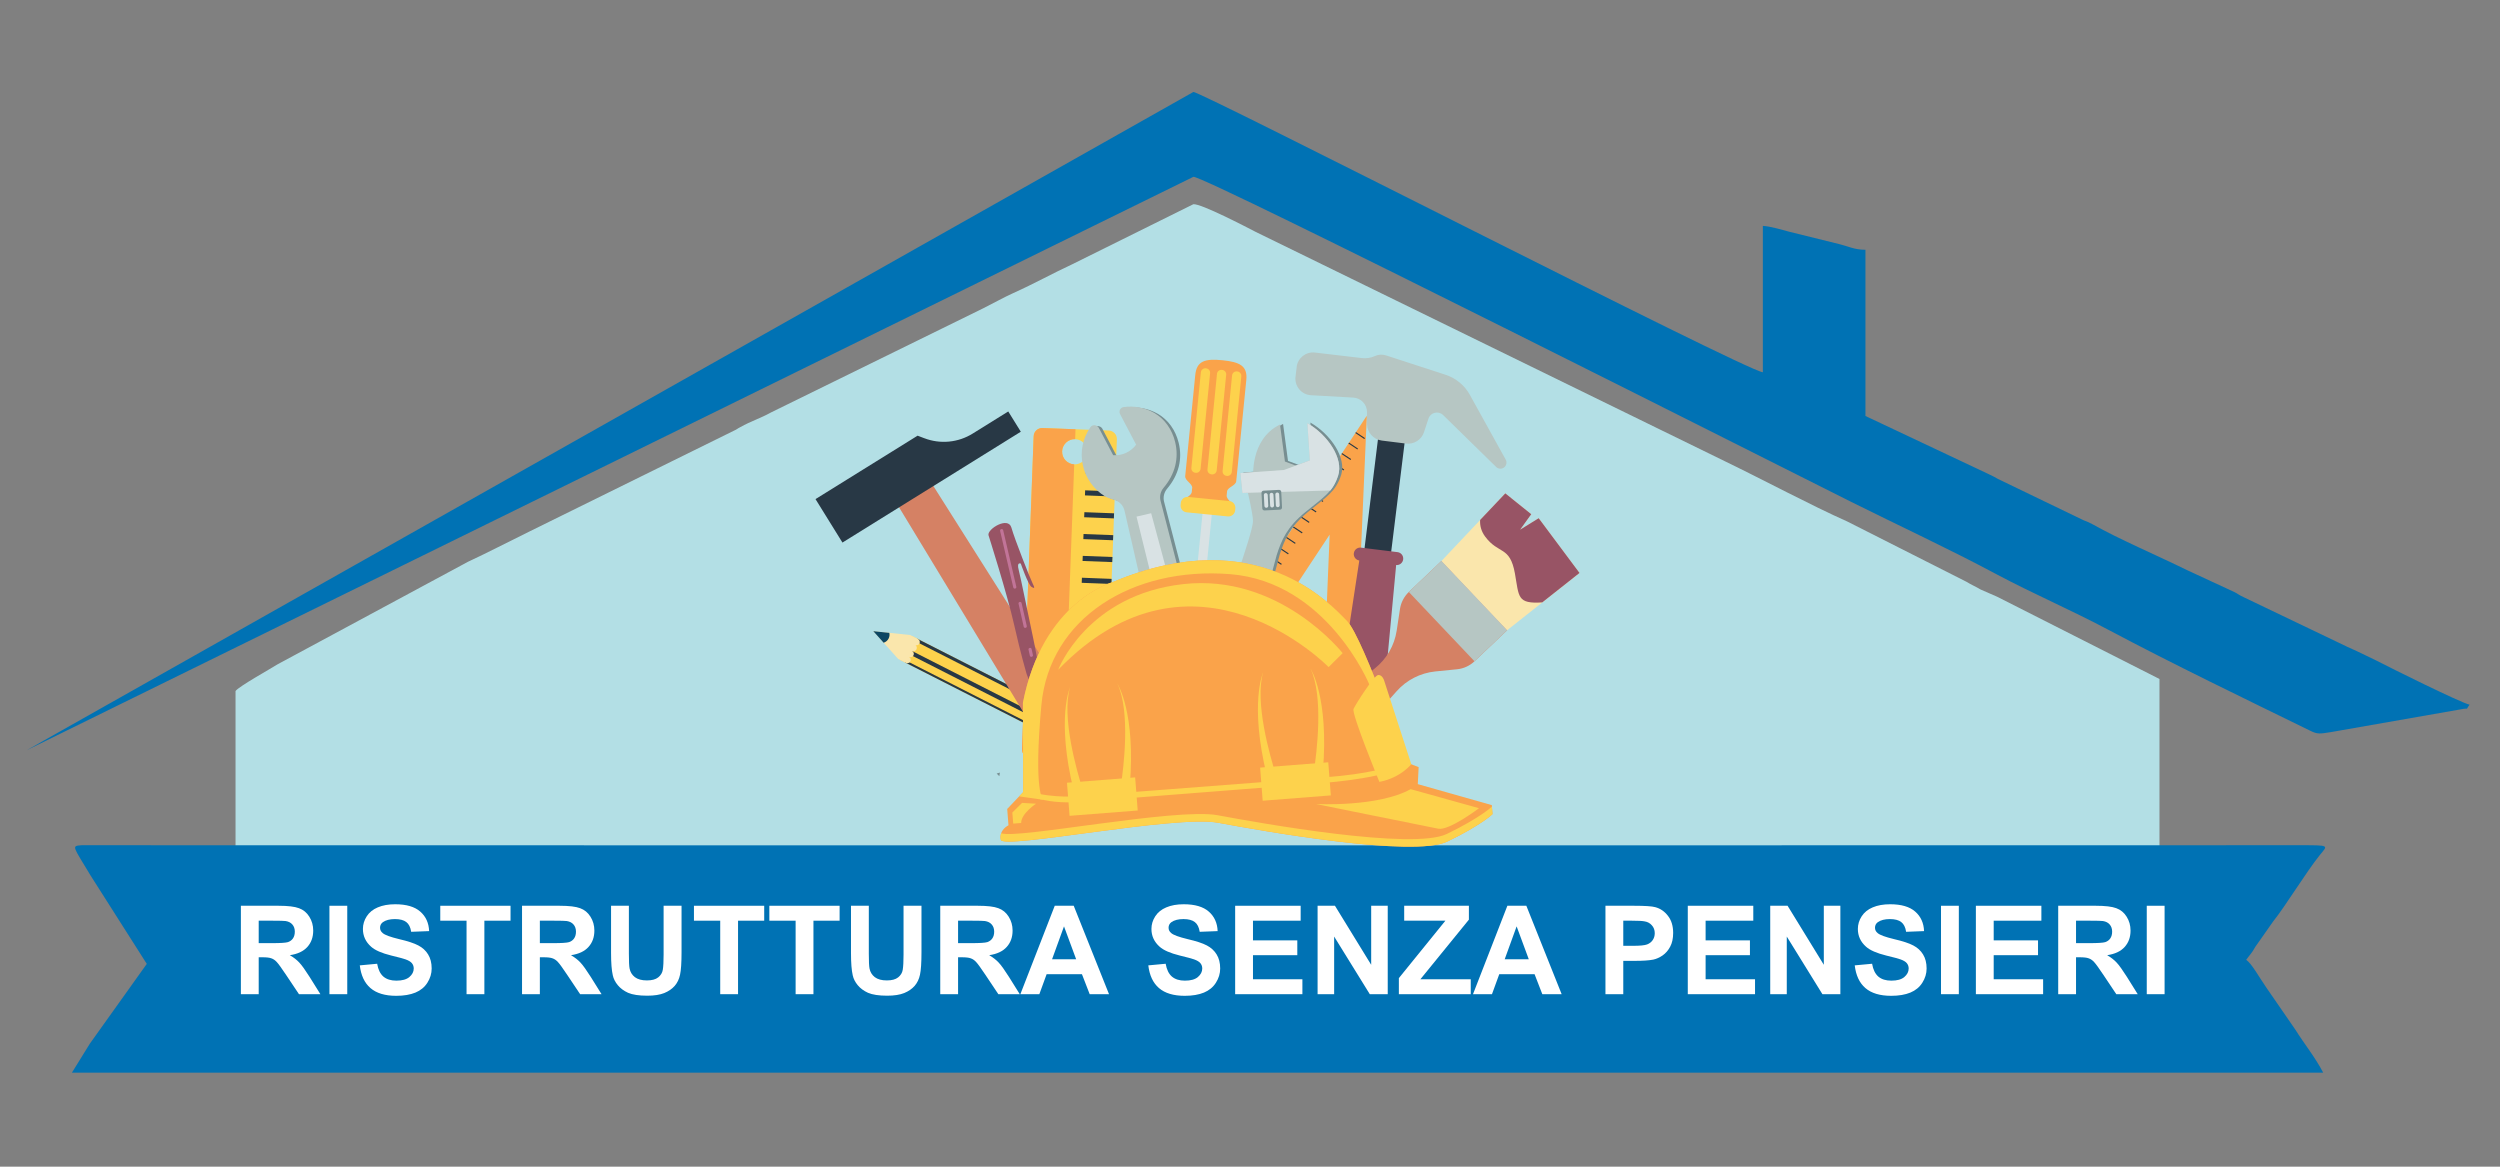 <svg xmlns="http://www.w3.org/2000/svg" xmlns:xlink="http://www.w3.org/1999/xlink" width="450" zoomAndPan="magnify" viewBox="0 0 337.5 157.5" height="210" preserveAspectRatio="xMidYMid meet" version="1.0"><rect x="0" y="0" width="337.5" height="157.5" fill="#808080" stroke="none"/><defs><g/><clipPath id="86cc00175a"><rect x="0" width="263" y="0" height="20"/></clipPath></defs><path fill="#b3dfe5" d="M 31.797 93.281 L 31.797 114.305 L 291.531 114.305 L 291.531 91.664 L 269.621 80.562 C 268.777 80.172 268.219 79.973 267.371 79.578 C 266.715 79.184 266.062 78.914 265.5 78.555 L 249.398 70.41 C 244.531 68.246 237.977 64.742 232.918 62.297 L 169.531 31.312 C 168.316 30.684 162.133 27.457 161.102 27.57 L 144.816 35.645 C 142.195 36.859 139.57 38.32 136.766 39.578 C 135.453 40.172 134.145 40.918 132.734 41.621 L 104.086 55.68 C 102.68 56.465 101.371 56.859 99.961 57.652 C 99.496 57.883 99.496 57.965 99.117 58.125 L 71.402 71.789 C 68.59 73.164 65.879 74.586 63.168 75.844 L 37.512 89.66 C 36.578 90.254 32.27 92.648 31.805 93.281 " fill-opacity="1" fill-rule="evenodd"/><path fill="#0072b4" d="M 11.016 114.105 C 9.613 114.227 9.801 114.145 12.23 118.199 L 19.816 130.125 L 12.141 140.875 L 9.707 144.809 L 313.629 144.809 C 312.598 142.797 311.008 140.832 309.887 139.023 L 305.949 133.316 C 304.918 131.816 303.98 130.086 303.238 129.574 C 303.703 128.906 303.988 128.707 304.453 127.844 L 306.887 124.379 C 308.668 122.137 311.195 117.922 313.164 115.445 C 314.285 114.066 314.656 114.105 310.164 114.105 C 303.145 114.105 154.27 114.145 11.008 114.105 " fill-opacity="1" fill-rule="evenodd"/><path fill="#0072b4" d="M 3.617 101.273 L 161.102 23.875 C 162.039 23.402 244.625 65.137 249.863 67.73 C 256.418 71 263.156 74.113 269.621 77.574 C 274.586 80.211 279.73 82.414 284.605 85.012 C 293.59 89.773 302.766 94.188 311.852 98.637 C 312.883 99.148 313.164 99.07 314.664 98.836 L 332.176 95.766 C 333.484 95.492 332.738 96 333.391 95.133 C 332.082 94.82 322.809 90.211 320.754 89.148 L 318.227 87.93 C 317.762 87.695 317.477 87.617 316.918 87.336 L 302.863 80.605 C 302.113 80.25 302.207 80.211 301.648 79.93 L 295.281 76.98 C 291.445 75.09 286.012 72.766 282.543 70.801 C 281.793 70.449 282.172 70.57 281.234 70.211 L 269.719 64.656 C 269.156 64.344 269.348 64.422 268.504 64.023 L 251.836 56.16 L 251.836 33.719 C 250.34 33.719 249.496 33.246 248.375 32.973 L 241.539 31.281 C 240.695 31.047 238.922 30.535 237.984 30.496 L 237.984 50.254 C 235.637 50.051 161.762 12.145 161.102 12.418 Z M 3.617 101.273 " fill-opacity="1" fill-rule="evenodd"/><path fill="#faa34a" d="M 173.773 80.844 L 179.504 72.172 L 179.004 84.312 Z M 167 82.621 L 182.914 93.184 L 184.523 56.117 Z M 167 82.621 " fill-opacity="1" fill-rule="nonzero"/><path fill="#283845" d="M 169.293 81.789 L 169.207 81.914 L 167.996 81.109 L 168.082 80.984 Z M 169.293 81.789 " fill-opacity="1" fill-rule="nonzero"/><path fill="#283845" d="M 170.23 80.371 L 170.145 80.496 L 168.934 79.691 L 169.02 79.566 Z M 170.23 80.371 " fill-opacity="1" fill-rule="nonzero"/><path fill="#283845" d="M 171.168 78.961 L 171.082 79.086 L 169.871 78.281 L 169.957 78.152 Z M 171.168 78.961 " fill-opacity="1" fill-rule="nonzero"/><path fill="#283845" d="M 172.105 77.539 L 172.016 77.668 L 170.801 76.863 L 170.887 76.734 Z M 172.105 77.539 " fill-opacity="1" fill-rule="nonzero"/><path fill="#283845" d="M 173.043 76.121 L 172.953 76.25 L 171.738 75.441 L 171.824 75.316 Z M 173.043 76.121 " fill-opacity="1" fill-rule="nonzero"/><path fill="#283845" d="M 173.973 74.711 L 173.887 74.836 L 172.676 74.031 L 172.762 73.906 Z M 173.973 74.711 " fill-opacity="1" fill-rule="nonzero"/><path fill="#283845" d="M 174.91 73.293 L 174.824 73.418 L 173.613 72.613 L 173.699 72.488 Z M 174.91 73.293 " fill-opacity="1" fill-rule="nonzero"/><path fill="#283845" d="M 175.848 71.879 L 175.762 72.008 L 174.551 71.203 L 174.637 71.074 Z M 175.848 71.879 " fill-opacity="1" fill-rule="nonzero"/><path fill="#283845" d="M 176.785 70.461 L 176.699 70.59 L 175.488 69.781 L 175.574 69.656 Z M 176.785 70.461 " fill-opacity="1" fill-rule="nonzero"/><path fill="#283845" d="M 177.723 69.051 L 177.637 69.176 L 176.418 68.371 L 176.504 68.246 Z M 177.723 69.051 " fill-opacity="1" fill-rule="nonzero"/><path fill="#283845" d="M 178.652 67.633 L 178.566 67.758 L 177.355 66.953 L 177.441 66.828 Z M 178.652 67.633 " fill-opacity="1" fill-rule="nonzero"/><path fill="#283845" d="M 179.59 66.215 L 179.504 66.34 L 178.293 65.535 L 178.379 65.406 Z M 179.59 66.215 " fill-opacity="1" fill-rule="nonzero"/><path fill="#283845" d="M 180.527 64.801 L 180.441 64.93 L 179.23 64.121 L 179.316 63.996 Z M 180.527 64.801 " fill-opacity="1" fill-rule="nonzero"/><path fill="#283845" d="M 181.465 63.383 L 181.379 63.512 L 180.16 62.703 L 180.246 62.578 Z M 181.465 63.383 " fill-opacity="1" fill-rule="nonzero"/><path fill="#283845" d="M 182.402 61.973 L 182.316 62.098 L 181.098 61.293 L 181.184 61.168 Z M 182.402 61.973 " fill-opacity="1" fill-rule="nonzero"/><path fill="#283845" d="M 183.332 60.555 L 183.246 60.68 L 182.035 59.875 L 182.121 59.75 Z M 183.332 60.555 " fill-opacity="1" fill-rule="nonzero"/><path fill="#283845" d="M 184.27 59.141 L 184.184 59.27 L 182.973 58.461 L 183.059 58.336 Z M 184.27 59.141 " fill-opacity="1" fill-rule="nonzero"/><path fill="#f26b6e" d="M 143.836 100.449 L 144.836 100.953 C 145.621 101.352 146.57 101.039 146.969 100.262 L 147.16 99.883 C 147.559 99.094 147.246 98.137 146.469 97.742 L 145.473 97.238 Z M 143.836 100.449 " fill-opacity="1" fill-rule="nonzero"/><path fill="#fdd24c" d="M 143.836 100.449 L 145.473 97.238 L 123.082 85.844 L 121.449 89.055 Z M 143.836 100.449 " fill-opacity="1" fill-rule="nonzero"/><path fill="#283845" d="M 122.996 87.82 L 144.656 98.844 L 144.402 99.344 L 122.746 88.32 Z M 122.996 87.82 " fill-opacity="1" fill-rule="nonzero"/><path fill="#283845" d="M 123.816 86.219 L 145.473 97.238 L 145.281 97.617 L 123.621 86.598 Z M 123.816 86.219 " fill-opacity="1" fill-rule="nonzero"/><path fill="#283845" d="M 122.312 89.18 L 143.969 100.199 L 143.844 100.453 L 122.188 89.434 Z M 122.312 89.18 " fill-opacity="1" fill-rule="nonzero"/><path fill="#fae6ac" d="M 121.25 88.953 L 122.293 89.488 C 122.512 89.602 122.785 89.512 122.902 89.285 C 123.023 89.062 122.93 88.793 122.703 88.68 C 122.93 88.793 123.195 88.707 123.316 88.48 C 123.438 88.254 123.344 87.988 123.117 87.867 C 123.336 87.98 123.609 87.895 123.723 87.668 C 123.82 87.477 123.77 87.242 123.602 87.109 C 123.801 87.164 124.027 87.07 124.129 86.875 C 124.238 86.656 124.152 86.383 123.926 86.266 L 122.883 85.73 L 117.898 85.207 Z M 121.25 88.953 " fill-opacity="1" fill-rule="nonzero"/><path fill="#0c4663" d="M 119.293 86.77 C 119.574 86.676 119.82 86.484 119.965 86.199 C 120.094 85.949 120.113 85.684 120.059 85.438 L 117.898 85.211 Z M 119.293 86.77 " fill-opacity="1" fill-rule="nonzero"/><path fill="#fdd24c" d="M 146.781 61.055 C 146.75 61.992 145.957 62.723 145.02 62.691 C 144.082 62.656 143.352 61.867 143.387 60.926 C 143.418 59.988 144.211 59.254 145.148 59.289 C 146.086 59.32 146.816 60.113 146.781 61.055 Z M 139.543 58.902 L 137.969 101.121 C 137.941 101.758 138.441 102.293 139.078 102.312 L 148.004 102.645 C 148.645 102.672 149.176 102.172 149.203 101.531 L 150.777 59.316 C 150.805 58.676 150.305 58.145 149.668 58.117 L 140.738 57.785 C 140.102 57.758 139.57 58.258 139.551 58.895 " fill-opacity="1" fill-rule="nonzero"/><path fill="#283845" d="M 149.41 95.852 L 149.383 96.539 L 145.375 96.387 L 145.398 95.699 Z M 149.41 95.852 " fill-opacity="1" fill-rule="nonzero"/><path fill="#283845" d="M 149.516 92.902 L 149.488 93.59 L 145.48 93.438 L 145.508 92.75 Z M 149.516 92.902 " fill-opacity="1" fill-rule="nonzero"/><path fill="#283845" d="M 149.629 89.953 L 149.602 90.641 L 145.594 90.484 L 145.621 89.801 Z M 149.629 89.953 " fill-opacity="1" fill-rule="nonzero"/><path fill="#283845" d="M 149.734 87.004 L 149.707 87.688 L 145.699 87.535 L 145.727 86.852 Z M 149.734 87.004 " fill-opacity="1" fill-rule="nonzero"/><path fill="#283845" d="M 149.848 84.055 L 149.82 84.738 L 145.812 84.586 L 145.84 83.898 Z M 149.848 84.055 " fill-opacity="1" fill-rule="nonzero"/><path fill="#283845" d="M 149.953 81.102 L 149.926 81.789 L 145.918 81.637 L 145.945 80.949 Z M 149.953 81.102 " fill-opacity="1" fill-rule="nonzero"/><path fill="#283845" d="M 150.066 78.148 L 150.039 78.832 L 146.031 78.68 L 146.059 77.992 Z M 150.066 78.148 " fill-opacity="1" fill-rule="nonzero"/><path fill="#283845" d="M 150.18 75.195 L 150.152 75.883 L 146.145 75.73 L 146.172 75.043 Z M 150.18 75.195 " fill-opacity="1" fill-rule="nonzero"/><path fill="#283845" d="M 150.285 72.246 L 150.258 72.934 L 146.25 72.781 L 146.277 72.094 Z M 150.285 72.246 " fill-opacity="1" fill-rule="nonzero"/><path fill="#283845" d="M 150.398 69.297 L 150.371 69.984 L 146.363 69.828 L 146.391 69.145 Z M 150.398 69.297 " fill-opacity="1" fill-rule="nonzero"/><path fill="#283845" d="M 150.504 66.348 L 150.48 67.031 L 146.469 66.879 L 146.496 66.195 Z M 150.504 66.348 " fill-opacity="1" fill-rule="nonzero"/><path fill="#283845" d="M 150.617 63.398 L 150.59 64.082 L 146.582 63.93 L 146.609 63.242 Z M 150.617 63.398 " fill-opacity="1" fill-rule="nonzero"/><path fill="#faa34a" d="M 139.543 58.902 L 137.969 101.121 C 137.941 101.758 138.441 102.293 139.078 102.312 L 143.539 102.477 L 145.02 62.684 C 144.082 62.652 143.352 61.859 143.387 60.922 C 143.418 59.98 144.211 59.25 145.148 59.281 L 145.195 57.949 L 140.734 57.785 C 140.094 57.758 139.562 58.258 139.543 58.895 " fill-opacity="1" fill-rule="nonzero"/><path fill="#778e91" d="M 159.152 94.336 C 158.371 93.863 157.824 93.109 157.605 92.219 L 152.285 69.059 C 152.129 68.363 151.609 67.812 150.926 67.613 C 150.305 67.434 149.906 67.281 149.656 67.125 C 148.125 66.195 147.027 64.656 146.656 62.898 C 146.277 61.121 146.637 59.309 147.672 57.805 C 147.801 57.617 148.02 57.512 148.238 57.523 C 148.457 57.539 148.711 57.672 148.816 57.875 L 150.758 61.574 C 151.98 61.66 153.133 61.121 153.855 60.152 L 151.688 56.027 C 151.59 55.832 151.59 55.613 151.684 55.418 C 151.773 55.227 151.961 55.102 152.176 55.074 C 153.637 54.875 155.066 55.152 156.309 55.867 C 157.703 56.68 158.703 58.062 159.121 59.781 C 159.66 61.984 159.121 64.121 157.566 65.969 C 157.145 66.461 156.992 67.125 157.152 67.738 L 163.137 90.844 C 163.348 91.73 163.203 92.676 162.738 93.449 C 161.984 94.68 160.379 95.082 159.148 94.328 " fill-opacity="1" fill-rule="nonzero"/><path fill="#b6c6c3" d="M 158.676 94.215 C 157.891 93.742 157.348 92.988 157.125 92.098 L 151.809 68.938 C 151.648 68.246 151.129 67.691 150.445 67.492 C 149.828 67.312 149.43 67.16 149.176 67.008 C 147.648 66.074 146.551 64.535 146.176 62.777 C 145.797 61 146.156 59.188 147.195 57.684 C 147.32 57.496 147.535 57.391 147.762 57.402 C 147.984 57.418 148.23 57.551 148.34 57.758 L 150.281 61.453 C 151.504 61.539 152.652 61 153.379 60.035 L 151.211 55.906 C 151.109 55.719 151.109 55.492 151.203 55.301 C 151.297 55.105 151.484 54.98 151.695 54.953 C 153.156 54.754 154.586 55.035 155.832 55.746 C 157.219 56.559 158.223 57.945 158.641 59.66 C 159.18 61.867 158.641 64.004 157.086 65.848 C 156.668 66.34 156.516 67.008 156.676 67.617 L 162.656 90.727 C 162.871 91.609 162.723 92.555 162.258 93.328 C 161.508 94.562 159.898 94.961 158.668 94.207 " fill-opacity="1" fill-rule="nonzero"/><path fill="#d9e2e4" d="M 155.406 69.285 L 160.039 86.504 L 157.699 87.035 L 153.43 69.742 Z M 155.406 69.285 " fill-opacity="1" fill-rule="nonzero"/><path fill="#faa34a" d="M 160.941 65.875 C 160.902 66.289 160.91 66.234 160.891 66.398 C 160.828 67.039 159.707 67.207 159.633 67.965 C 159.559 68.723 159.641 69.004 160.562 69.098 C 161.488 69.191 162.977 69.336 162.977 69.336 C 162.977 69.336 164.457 69.484 165.391 69.578 C 166.32 69.668 166.453 69.41 166.527 68.652 C 166.598 67.891 165.543 67.504 165.602 66.867 C 165.617 66.699 165.617 66.754 165.656 66.34 C 165.707 65.773 166.832 65.574 166.891 64.957 C 166.973 64.168 168.055 53.223 168.25 51.316 C 168.441 49.414 167.41 48.875 165.039 48.633 C 162.664 48.395 161.547 48.727 161.359 50.633 C 161.176 52.535 160.086 63.484 160.004 64.27 C 159.945 64.891 161.004 65.301 160.949 65.875 " fill-opacity="1" fill-rule="nonzero"/><path fill="#fdd24c" d="M 166.332 50.68 C 166.367 50.344 166.66 50.105 166.992 50.141 L 167.039 50.145 C 167.371 50.18 167.609 50.473 167.578 50.805 L 166.293 63.711 C 166.262 64.043 165.969 64.281 165.637 64.25 L 165.59 64.242 C 165.258 64.211 165.016 63.918 165.051 63.582 Z M 166.332 50.68 " fill-opacity="1" fill-rule="nonzero"/><path fill="#fdd24c" d="M 164.293 50.473 C 164.324 50.141 164.617 49.898 164.949 49.934 L 164.996 49.938 C 165.328 49.973 165.57 50.266 165.535 50.598 L 164.254 63.504 C 164.219 63.836 163.926 64.078 163.594 64.043 L 163.547 64.035 C 163.215 64.004 162.977 63.711 163.008 63.379 Z M 164.293 50.473 " fill-opacity="1" fill-rule="nonzero"/><path fill="#fdd24c" d="M 162.117 50.258 C 162.152 49.926 162.445 49.688 162.777 49.719 L 162.824 49.727 C 163.156 49.758 163.395 50.051 163.363 50.387 L 162.078 63.289 C 162.047 63.625 161.754 63.863 161.422 63.828 L 161.375 63.824 C 161.043 63.789 160.801 63.496 160.836 63.164 Z M 162.117 50.258 " fill-opacity="1" fill-rule="nonzero"/><path fill="#d9e2e4" d="M 160.996 95.602 L 163.734 68.023 L 162.484 67.898 L 159.746 95.473 L 158.629 96.566 L 159.086 100.766 L 160.602 100.914 L 161.879 96.887 Z M 160.996 95.602 " fill-opacity="1" fill-rule="nonzero"/><path fill="#fdd24c" d="M 159.406 67.898 C 159.453 67.398 159.898 67.039 160.398 67.086 L 165.961 67.641 C 166.461 67.684 166.82 68.133 166.773 68.633 L 166.746 68.902 C 166.699 69.402 166.254 69.762 165.754 69.715 L 160.191 69.164 C 159.691 69.117 159.332 68.672 159.379 68.172 Z M 159.406 67.898 " fill-opacity="1" fill-rule="nonzero"/><path fill="#778e91" d="M 165.344 98.809 C 165.043 99.734 164.055 100.246 163.129 99.949 C 162.207 99.648 161.695 98.656 161.992 97.73 C 162.293 96.805 163.281 96.293 164.207 96.594 C 165.129 96.891 165.641 97.883 165.344 98.809 Z M 176.902 57.051 L 177.23 62.07 L 175.336 62.77 L 173.879 62.219 L 173.215 57.23 C 170.098 58.758 169.633 62.098 169.59 63.656 L 167.855 63.785 L 168.129 66.473 L 168.879 66.48 C 168.879 66.48 169.539 69.289 169.559 70.242 C 169.578 71.195 168.32 74.832 167.676 76.855 L 161.027 97.59 L 161.035 97.59 C 160.676 98.984 161.453 100.426 162.836 100.867 C 164.266 101.328 165.801 100.539 166.262 99.102 L 172.75 74.91 C 173.406 72.848 174.145 71.102 176.637 69.062 C 179.129 67.027 180.328 66.375 181.059 64.102 C 181.789 61.832 179.688 58.656 176.902 57.043 " fill-opacity="1" fill-rule="nonzero"/><path fill="#b6c6c3" d="M 172.801 57.316 L 173.465 62.305 L 175.992 63.258 L 169.199 64.57 C 169.199 64.57 168.66 59.336 172.801 57.312 " fill-opacity="1" fill-rule="nonzero"/><path fill="#b6c6c3" d="M 164.938 98.891 C 164.637 99.816 163.648 100.328 162.723 100.027 C 161.801 99.727 161.289 98.734 161.586 97.809 C 161.887 96.887 162.875 96.371 163.801 96.672 C 164.727 96.973 165.238 97.965 164.938 98.891 Z M 180.652 64.184 C 181.383 61.914 179.285 58.734 176.496 57.125 L 176.824 62.145 L 173.34 63.438 L 167.449 63.855 L 167.723 66.539 L 168.473 66.547 C 168.473 66.547 169.133 69.355 169.152 70.309 C 169.172 71.262 167.914 74.898 167.27 76.922 L 160.625 97.656 L 160.629 97.656 C 160.27 99.051 161.047 100.492 162.43 100.934 C 163.859 101.395 165.395 100.605 165.855 99.168 L 172.344 74.969 C 173 72.906 173.738 71.16 176.23 69.125 C 178.727 67.086 179.93 66.434 180.652 64.164 " fill-opacity="1" fill-rule="nonzero"/><path fill="#d9e2e4" d="M 180.652 64.191 C 181.383 61.918 179.285 58.742 176.496 57.133 L 176.824 62.152 L 173.34 63.445 L 167.449 63.863 L 167.723 66.547 L 179.598 66.215 C 180.043 65.66 180.387 65.035 180.66 64.184 " fill-opacity="1" fill-rule="nonzero"/><path fill="#778e91" d="M 173.074 68.504 C 173.082 68.664 172.961 68.797 172.809 68.805 L 170.707 68.91 C 170.555 68.918 170.414 68.797 170.41 68.645 L 170.301 66.539 C 170.297 66.387 170.414 66.254 170.566 66.242 L 172.668 66.133 C 172.828 66.129 172.961 66.246 172.969 66.398 Z M 173.074 68.504 " fill-opacity="1" fill-rule="nonzero"/><path fill="#d9e2e4" d="M 171.215 68.277 C 171.219 68.426 171.113 68.543 170.969 68.551 C 170.82 68.559 170.703 68.445 170.695 68.305 L 170.621 66.84 C 170.613 66.691 170.723 66.574 170.867 66.566 C 171.012 66.559 171.133 66.668 171.141 66.812 Z M 171.215 68.277 " fill-opacity="1" fill-rule="nonzero"/><path fill="#d9e2e4" d="M 171.992 68.238 C 171.996 68.383 171.883 68.504 171.746 68.512 C 171.605 68.52 171.48 68.406 171.473 68.266 L 171.398 66.801 C 171.391 66.652 171.504 66.535 171.645 66.527 C 171.785 66.52 171.91 66.633 171.918 66.773 Z M 171.992 68.238 " fill-opacity="1" fill-rule="nonzero"/><path fill="#d9e2e4" d="M 172.762 68.199 C 172.77 68.344 172.664 68.465 172.516 68.473 C 172.371 68.477 172.25 68.371 172.242 68.227 L 172.172 66.762 C 172.164 66.613 172.277 66.492 172.418 66.488 C 172.555 66.48 172.684 66.586 172.688 66.734 Z M 172.762 68.199 " fill-opacity="1" fill-rule="nonzero"/><path fill="#d9e2e4" d="M 165.297 95.453 L 162.984 94.707 L 168.535 77.008 L 170.188 77.539 Z M 165.297 95.453 " fill-opacity="1" fill-rule="nonzero"/><path fill="#d58164" d="M 152.242 107.078 L 146.816 110.449 L 121.07 67.984 L 125.688 65.113 Z M 152.242 107.078 " fill-opacity="1" fill-rule="nonzero"/><path fill="#283845" d="M 124.777 59.16 L 123.875 58.816 L 110.094 67.379 L 113.73 73.246 L 123.289 67.305 L 127.512 64.684 L 137.809 58.281 L 136.113 55.547 L 131.309 58.535 C 129.352 59.754 126.938 59.988 124.785 59.16 " fill-opacity="1" fill-rule="nonzero"/><path fill="#283845" d="M 187.691 75.449 L 184.09 75.012 L 186.098 58.711 L 189.699 59.156 Z M 187.691 75.449 " fill-opacity="1" fill-rule="nonzero"/><path fill="#985465" d="M 188.457 76.277 L 183.523 75.668 C 183.047 75.609 182.707 75.176 182.766 74.691 C 182.828 74.203 183.258 73.871 183.738 73.93 L 188.672 74.539 C 189.148 74.598 189.488 75.031 189.43 75.516 C 189.367 76.004 188.93 76.336 188.449 76.277 " fill-opacity="1" fill-rule="nonzero"/><path fill="#985465" d="M 182.973 100.492 C 181.203 100.273 179.969 98.617 180.273 96.859 L 183.637 74.805 L 188.562 75.41 L 186.484 97.625 C 186.352 99.41 184.754 100.715 182.98 100.492 " fill-opacity="1" fill-rule="nonzero"/><path fill="#b6c6c3" d="M 175.055 49.539 L 174.895 50.852 C 174.738 52.137 175.699 53.281 176.984 53.355 L 182.695 53.676 C 183.738 53.734 184.547 54.594 184.547 55.641 L 184.547 57.219 C 184.547 58.363 185.406 59.336 186.543 59.477 L 189.812 59.883 C 190.891 60.016 191.914 59.363 192.246 58.328 L 192.84 56.52 C 193.117 55.672 194.18 55.414 194.82 56.031 L 201.98 63.039 C 202.266 63.316 202.703 63.352 203.027 63.125 C 203.367 62.883 203.477 62.418 203.273 62.051 L 198.43 53.301 C 197.719 52.016 196.547 51.051 195.16 50.598 L 187.121 47.98 C 186.621 47.82 186.09 47.848 185.613 48.066 C 185.059 48.32 184.449 48.414 183.844 48.34 L 177.523 47.594 C 176.305 47.449 175.195 48.32 175.047 49.539 " fill-opacity="1" fill-rule="nonzero"/><path fill="#d58164" d="M 176.699 101.633 C 176.285 101.199 176.305 100.516 176.738 100.102 C 177.168 99.688 177.855 99.707 178.266 100.141 C 178.68 100.574 178.66 101.262 178.227 101.672 C 177.793 102.086 177.109 102.066 176.699 101.633 Z M 199.246 80.617 L 198.836 80.176 L 194.613 75.715 L 190.199 79.91 C 189.555 80.523 189.129 81.336 188.996 82.223 L 188.551 85.145 C 188.246 87.145 187.199 88.949 185.633 90.211 L 179.316 95.285 C 176.902 97.223 174.961 99.695 173.652 102.504 L 173.055 103.785 C 172.93 104.051 172.98 104.355 173.18 104.57 L 173.594 105.008 C 173.793 105.223 174.098 105.289 174.371 105.176 L 175.672 104.645 C 178.539 103.477 181.105 101.668 183.164 99.355 L 188.559 93.301 C 189.898 91.797 191.754 90.852 193.762 90.645 L 196.699 90.352 C 197.586 90.266 198.422 89.879 199.066 89.266 L 203.48 85.07 Z M 199.246 80.617 " fill-opacity="1" fill-rule="nonzero"/><path fill="#b6c6c3" d="M 199.055 89.273 L 190.191 79.918 L 194.605 75.723 L 203.469 85.078 Z M 199.055 89.273 " fill-opacity="1" fill-rule="nonzero"/><path fill="#985465" d="M 176.699 101.633 C 176.285 101.199 176.305 100.516 176.738 100.102 C 177.168 99.688 177.855 99.707 178.266 100.141 C 178.68 100.574 178.66 101.262 178.227 101.672 C 177.793 102.086 177.109 102.066 176.699 101.633 Z M 183.16 99.355 L 183.406 99.082 L 179.598 95.059 L 179.309 95.293 C 176.898 97.23 174.957 99.703 173.645 102.512 L 173.047 103.789 C 172.922 104.055 172.977 104.363 173.176 104.574 L 173.586 105.016 C 173.785 105.23 174.09 105.297 174.363 105.184 L 175.668 104.648 C 178.531 103.484 181.098 101.672 183.16 99.363 " fill-opacity="1" fill-rule="nonzero"/><path fill="#fae6ac" d="M 194.605 75.723 L 203.215 66.605 L 206.719 69.422 L 205.215 71.516 L 207.723 69.961 L 213.234 77.355 L 203.469 85.078 Z M 194.605 75.723 " fill-opacity="1" fill-rule="nonzero"/><path fill="#985465" d="M 213.234 77.348 L 207.723 69.957 L 205.215 71.508 L 206.719 69.418 L 203.215 66.602 L 199.816 70.195 C 199.773 70.953 199.957 71.715 200.496 72.441 C 202.312 74.883 203.832 73.652 204.512 77.406 C 205.082 80.598 204.785 81.543 208.207 81.324 Z M 213.234 77.348 " fill-opacity="1" fill-rule="nonzero"/><path fill="#778e91" d="M 138.426 97.711 L 138.785 98.07 L 138.785 98.617 Z M 138.426 97.711 " fill-opacity="1" fill-rule="nonzero"/><path fill="#778e91" d="M 134.551 104.43 L 134.91 104.789 L 134.988 104.297 Z M 134.551 104.43 " fill-opacity="1" fill-rule="nonzero"/><path fill="#778e91" d="M 189.25 100.246 L 188.691 100.934 L 189.562 100.988 Z M 189.25 100.246 " fill-opacity="1" fill-rule="nonzero"/><path fill="#4b676a" d="M 140.234 93.422 L 140.707 94.273 C 140.707 94.273 140.66 93.516 140.648 93.309 C 140.633 93.102 140.102 93.102 140.234 93.422 " fill-opacity="1" fill-rule="nonzero"/><path fill="#985465" d="M 133.441 72.234 C 133.441 72.234 135.973 80.184 136.91 84.348 C 137.848 88.508 138.48 90.527 138.531 90.773 C 138.586 91.02 138.906 91.859 139.117 92.023 C 139.332 92.191 139.914 93.27 140.109 93.355 C 140.301 93.441 140.699 93.309 140.699 93.309 C 140.699 93.309 140.195 89.527 139.512 86.309 C 138.824 83.094 137.82 78.082 137.523 76.934 C 137.223 75.789 137.809 76.09 137.809 76.09 C 137.809 76.09 138.797 78.938 139.25 79.227 C 139.703 79.512 139.715 79.379 139.402 78.758 C 139.09 78.141 136.969 72.773 136.539 71.227 C 136.105 69.684 133.293 71.402 133.441 72.234 " fill-opacity="1" fill-rule="nonzero"/><path fill="#c27498" d="M 135.488 71.836 C 135.469 71.746 135.449 71.668 135.43 71.582 C 135.289 71.613 135.156 71.641 135.016 71.676 C 135.594 74.223 136.211 76.762 136.793 79.305 C 136.852 79.57 137.262 79.477 137.203 79.211 C 136.625 76.66 136.008 74.133 135.43 71.582 C 135.367 71.316 134.957 71.406 135.016 71.676 C 135.035 71.754 135.055 71.84 135.07 71.926 C 135.129 72.195 135.543 72.102 135.48 71.836 Z M 135.488 71.836 " fill-opacity="1" fill-rule="nonzero"/><path fill="#c27498" d="M 137.504 81.508 C 137.734 82.543 137.969 83.574 138.199 84.605 C 138.262 84.871 138.672 84.777 138.613 84.512 C 138.379 83.48 138.148 82.449 137.914 81.418 C 137.855 81.148 137.441 81.242 137.504 81.508 Z M 137.504 81.508 " fill-opacity="1" fill-rule="nonzero"/><path fill="#c27498" d="M 138.852 87.715 C 138.91 87.98 138.973 88.25 139.031 88.516 C 139.09 88.781 139.504 88.688 139.445 88.422 C 139.383 88.156 139.324 87.891 139.266 87.621 C 139.203 87.355 138.793 87.449 138.852 87.715 Z M 138.852 87.715 " fill-opacity="1" fill-rule="nonzero"/><path fill="#c27498" d="M 139.988 91.316 C 140 91.305 140.016 91.293 140.027 91.277 C 140.035 91.27 140.035 91.27 140.043 91.266 C 139.961 91.332 139.75 91.293 139.715 91.16 C 139.723 91.191 139.711 91.098 139.715 91.133 C 139.715 91.145 139.715 91.16 139.715 91.172 C 139.715 91.211 139.715 91.25 139.715 91.293 C 139.855 91.277 139.996 91.266 140.137 91.25 C 140.113 91.164 140.094 91.086 140.082 91 C 140.055 90.887 139.941 90.812 139.828 90.84 C 139.715 90.867 139.645 90.977 139.668 91.09 C 139.684 91.16 139.703 91.23 139.715 91.297 C 139.742 91.41 139.855 91.484 139.969 91.457 C 140.082 91.43 140.156 91.316 140.129 91.203 C 140.129 91.203 140.129 91.199 140.129 91.199 C 140.102 91.086 139.988 91.012 139.875 91.039 C 139.762 91.066 139.688 91.18 139.715 91.293 C 139.715 91.293 139.715 91.297 139.715 91.297 C 139.742 91.41 139.855 91.484 139.969 91.457 C 140.082 91.43 140.156 91.316 140.129 91.203 C 140.113 91.137 140.094 91.066 140.082 91 C 140.055 90.887 139.941 90.812 139.828 90.84 C 139.715 90.867 139.645 90.977 139.668 91.09 C 139.688 91.18 139.711 91.258 139.73 91.344 C 139.75 91.438 139.828 91.504 139.922 91.512 C 140.027 91.52 140.148 91.426 140.141 91.312 C 140.137 91.18 140.16 91.02 140.035 90.926 C 139.949 90.867 139.844 90.891 139.762 90.953 C 139.742 90.965 139.723 90.984 139.703 91.004 C 139.617 91.078 139.617 91.227 139.695 91.305 C 139.777 91.391 139.91 91.391 139.996 91.316 Z M 139.988 91.316 " fill-opacity="1" fill-rule="nonzero"/><path fill="#faa34a" d="M 201.395 108.691 L 201.488 109.91 C 201.488 109.91 200.012 111.363 195.418 113.598 C 190.824 115.836 170.27 112.152 164.453 111.074 C 158.637 109.996 135.387 114.719 135.109 113.371 C 134.828 112.027 136.145 111.414 136.145 111.414 L 135.973 109.211 L 137.582 107.512 L 138.129 106.941 L 138.129 106.574 L 138.094 94.887 C 140.766 81.145 150.219 78.586 150.219 78.586 C 169.785 70.344 179.762 81.734 181.855 83.848 C 182.965 84.973 185.148 90.273 186.941 95.008 C 188.219 98.371 189.301 101.434 189.676 102.504 C 189.766 102.758 189.812 102.906 189.812 102.906 L 191.516 103.562 L 191.402 105.859 Z M 201.395 108.691 " fill-opacity="1" fill-rule="nonzero"/><path fill="#fdd24c" d="M 201.406 108.891 L 201.488 109.91 C 201.488 109.91 200.012 111.363 195.418 113.598 C 190.824 115.836 170.27 112.152 164.453 111.074 C 158.637 109.996 135.387 114.719 135.109 113.371 C 135.035 113.027 135.074 112.734 135.164 112.48 C 137.062 113.348 158.781 109.016 164.371 110.055 C 170.188 111.137 190.742 114.816 195.336 112.578 C 199.93 110.344 201.406 108.891 201.406 108.891 " fill-opacity="1" fill-rule="nonzero"/><path fill="#fdd24c" d="M 189.812 102.891 C 189.004 104.891 178.906 105.676 178.906 105.676 C 178.906 105.676 151.594 107.812 146.004 108.25 C 140.414 108.691 138.129 106.934 138.129 106.934 L 138.129 106.566 C 138.418 106.68 138.719 106.781 139.012 106.867 C 142.289 107.824 145.719 107.48 145.719 107.48 L 178.844 104.941 C 184.828 104.477 187.625 103.617 188.922 102.957 C 189.27 102.785 189.508 102.625 189.676 102.484 C 189.766 102.746 189.812 102.883 189.812 102.883 " fill-opacity="1" fill-rule="nonzero"/><path fill="#fdd24c" d="M 184.68 96.012 L 184.855 92.398 C 184.855 92.398 179.145 78.531 166.035 77.508 C 152.926 76.48 141.672 83.395 140.586 95.195 C 139.504 106.992 140.82 107.973 140.82 107.973 L 137.582 107.508 L 138.129 106.934 L 138.129 106.566 L 138.094 94.879 C 140.766 81.137 150.219 78.578 150.219 78.578 C 169.785 70.336 179.762 81.73 181.855 83.84 C 182.965 84.965 185.148 90.266 186.941 95 Z M 184.68 96.012 " fill-opacity="1" fill-rule="nonzero"/><path fill="#fdd24c" d="M 151.297 106.215 L 152.52 106.121 C 153.352 96.152 150.844 92.289 150.844 92.289 C 152.633 96.059 151.695 103.625 151.297 106.215 " fill-opacity="1" fill-rule="nonzero"/><path fill="#fdd24c" d="M 146.164 106.613 L 144.941 106.707 C 142.574 96.984 144.457 92.781 144.457 92.781 C 143.273 96.785 145.375 104.109 146.164 106.605 " fill-opacity="1" fill-rule="nonzero"/><path fill="#fdd24c" d="M 177.367 104.176 L 178.594 104.082 C 179.422 94.113 176.918 90.254 176.918 90.254 C 178.703 94.023 177.77 101.586 177.367 104.176 " fill-opacity="1" fill-rule="nonzero"/><path fill="#fdd24c" d="M 172.238 104.574 L 171.012 104.668 C 168.648 94.945 170.527 90.746 170.527 90.746 C 169.344 94.746 171.445 102.07 172.238 104.57 " fill-opacity="1" fill-rule="nonzero"/><path fill="#fdd24c" d="M 153.59 109.418 L 144.391 110.137 L 144.043 105.668 L 153.246 104.949 Z M 153.59 109.418 " fill-opacity="1" fill-rule="nonzero"/><path fill="#fdd24c" d="M 179.664 107.379 L 170.461 108.098 L 170.117 103.629 L 179.316 102.91 Z M 179.664 107.379 " fill-opacity="1" fill-rule="nonzero"/><path fill="#fdd24c" d="M 186.219 105.555 C 186.219 105.555 182.434 96.352 182.727 95.707 C 183.02 95.059 185.492 91.164 186.059 91.125 C 186.621 91.086 186.855 91.859 186.855 91.859 L 190.523 103.164 C 190.523 103.164 189.129 104.988 186.219 105.555 " fill-opacity="1" fill-rule="nonzero"/><path fill="#fdd24c" d="M 142.855 90.414 C 142.855 90.414 146.703 80.297 159.754 78.852 C 172.801 77.406 181.258 88.176 181.258 88.176 L 179.363 90.059 C 179.363 90.059 161.215 71.406 142.859 90.414 " fill-opacity="1" fill-rule="nonzero"/><path fill="#fdd24c" d="M 177.707 108.543 C 177.707 108.543 186.031 108.984 190.438 106.535 L 199.664 109.109 C 199.664 109.109 195.645 112.152 194.176 111.875 C 192.707 111.594 177.707 108.551 177.707 108.551 " fill-opacity="1" fill-rule="nonzero"/><path fill="#fdd24c" d="M 136.785 111.188 L 136.664 109.691 L 137.98 108.391 L 139.863 108.5 C 139.863 108.5 137.828 109.852 137.859 111.102 Z M 136.785 111.188 " fill-opacity="1" fill-rule="nonzero"/><g transform="matrix(1, 0, 0, 1, 31, 119)"><g clip-path="url(#86cc00175a)"><g fill="#ffffff" fill-opacity="1"><g transform="translate(0.3, 15.216)"><g><path d="M 1.219 0 L 1.219 -11.938 L 6.297 -11.938 C 7.566 -11.938 8.488 -11.828 9.062 -11.609 C 9.645 -11.398 10.109 -11.02 10.453 -10.469 C 10.805 -9.914 10.984 -9.289 10.984 -8.594 C 10.984 -7.695 10.719 -6.957 10.188 -6.375 C 9.664 -5.789 8.879 -5.422 7.828 -5.266 C 8.348 -4.961 8.773 -4.629 9.109 -4.266 C 9.453 -3.898 9.914 -3.254 10.5 -2.328 L 11.953 0 L 9.062 0 L 7.328 -2.594 C 6.711 -3.52 6.289 -4.102 6.062 -4.344 C 5.832 -4.594 5.586 -4.758 5.328 -4.844 C 5.078 -4.938 4.676 -4.984 4.125 -4.984 L 3.625 -4.984 L 3.625 0 Z M 3.625 -6.891 L 5.406 -6.891 C 6.562 -6.891 7.285 -6.938 7.578 -7.031 C 7.867 -7.133 8.094 -7.301 8.25 -7.531 C 8.414 -7.77 8.5 -8.07 8.5 -8.438 C 8.5 -8.832 8.391 -9.156 8.172 -9.406 C 7.961 -9.656 7.66 -9.812 7.266 -9.875 C 7.066 -9.906 6.484 -9.922 5.516 -9.922 L 3.625 -9.922 Z M 3.625 -6.891 "/></g></g></g><g fill="#ffffff" fill-opacity="1"><g transform="translate(12.333, 15.216)"><g><path d="M 1.141 0 L 1.141 -11.938 L 3.547 -11.938 L 3.547 0 Z M 1.141 0 "/></g></g></g><g fill="#ffffff" fill-opacity="1"><g transform="translate(16.963, 15.216)"><g><path d="M 0.609 -3.891 L 2.953 -4.109 C 3.086 -3.328 3.367 -2.75 3.797 -2.375 C 4.234 -2.008 4.816 -1.828 5.547 -1.828 C 6.328 -1.828 6.91 -1.988 7.297 -2.312 C 7.691 -2.645 7.891 -3.031 7.891 -3.469 C 7.891 -3.75 7.805 -3.988 7.641 -4.188 C 7.484 -4.383 7.195 -4.555 6.781 -4.703 C 6.5 -4.805 5.859 -4.977 4.859 -5.219 C 3.566 -5.539 2.66 -5.938 2.141 -6.406 C 1.398 -7.062 1.031 -7.863 1.031 -8.812 C 1.031 -9.414 1.203 -9.984 1.547 -10.516 C 1.891 -11.047 2.383 -11.445 3.031 -11.719 C 3.688 -12 4.473 -12.141 5.391 -12.141 C 6.891 -12.141 8.016 -11.812 8.766 -11.156 C 9.523 -10.5 9.926 -9.617 9.969 -8.516 L 7.547 -8.422 C 7.453 -9.035 7.234 -9.473 6.891 -9.734 C 6.547 -10.004 6.035 -10.141 5.359 -10.141 C 4.66 -10.141 4.113 -10 3.719 -9.719 C 3.469 -9.531 3.344 -9.281 3.344 -8.969 C 3.344 -8.688 3.461 -8.445 3.703 -8.25 C 4.004 -7.988 4.738 -7.719 5.906 -7.438 C 7.082 -7.164 7.953 -6.879 8.516 -6.578 C 9.078 -6.285 9.516 -5.883 9.828 -5.375 C 10.148 -4.863 10.312 -4.227 10.312 -3.469 C 10.312 -2.789 10.117 -2.148 9.734 -1.547 C 9.359 -0.953 8.82 -0.508 8.125 -0.219 C 7.426 0.07 6.562 0.219 5.531 0.219 C 4.02 0.219 2.859 -0.129 2.047 -0.828 C 1.242 -1.523 0.766 -2.547 0.609 -3.891 Z M 0.609 -3.891 "/></g></g></g><g fill="#ffffff" fill-opacity="1"><g transform="translate(28.078, 15.216)"><g><path d="M 3.906 0 L 3.906 -9.922 L 0.359 -9.922 L 0.359 -11.938 L 9.844 -11.938 L 9.844 -9.922 L 6.312 -9.922 L 6.312 0 Z M 3.906 0 "/></g></g></g><g fill="#ffffff" fill-opacity="1"><g transform="translate(38.256, 15.216)"><g><path d="M 1.219 0 L 1.219 -11.938 L 6.297 -11.938 C 7.566 -11.938 8.488 -11.828 9.062 -11.609 C 9.645 -11.398 10.109 -11.02 10.453 -10.469 C 10.805 -9.914 10.984 -9.289 10.984 -8.594 C 10.984 -7.695 10.719 -6.957 10.188 -6.375 C 9.664 -5.789 8.879 -5.422 7.828 -5.266 C 8.348 -4.961 8.773 -4.629 9.109 -4.266 C 9.453 -3.898 9.914 -3.254 10.5 -2.328 L 11.953 0 L 9.062 0 L 7.328 -2.594 C 6.711 -3.52 6.289 -4.102 6.062 -4.344 C 5.832 -4.594 5.586 -4.758 5.328 -4.844 C 5.078 -4.938 4.676 -4.984 4.125 -4.984 L 3.625 -4.984 L 3.625 0 Z M 3.625 -6.891 L 5.406 -6.891 C 6.562 -6.891 7.285 -6.938 7.578 -7.031 C 7.867 -7.133 8.094 -7.301 8.25 -7.531 C 8.414 -7.77 8.5 -8.07 8.5 -8.438 C 8.5 -8.832 8.391 -9.156 8.172 -9.406 C 7.961 -9.656 7.66 -9.812 7.266 -9.875 C 7.066 -9.906 6.484 -9.922 5.516 -9.922 L 3.625 -9.922 Z M 3.625 -6.891 "/></g></g></g><g fill="#ffffff" fill-opacity="1"><g transform="translate(50.29, 15.216)"><g><path d="M 1.203 -11.938 L 3.609 -11.938 L 3.609 -5.469 C 3.609 -4.445 3.641 -3.781 3.703 -3.469 C 3.797 -2.988 4.035 -2.598 4.422 -2.297 C 4.816 -2.004 5.352 -1.859 6.031 -1.859 C 6.707 -1.859 7.219 -1.992 7.562 -2.266 C 7.914 -2.547 8.125 -2.891 8.188 -3.297 C 8.258 -3.711 8.297 -4.391 8.297 -5.328 L 8.297 -11.938 L 10.719 -11.938 L 10.719 -5.672 C 10.719 -4.234 10.648 -3.219 10.516 -2.625 C 10.391 -2.031 10.148 -1.531 9.797 -1.125 C 9.441 -0.719 8.973 -0.395 8.391 -0.156 C 7.805 0.082 7.039 0.203 6.094 0.203 C 4.957 0.203 4.094 0.07 3.5 -0.188 C 2.914 -0.457 2.453 -0.801 2.109 -1.219 C 1.766 -1.633 1.539 -2.078 1.438 -2.547 C 1.281 -3.223 1.203 -4.227 1.203 -5.562 Z M 1.203 -11.938 "/></g></g></g><g fill="#ffffff" fill-opacity="1"><g transform="translate(62.324, 15.216)"><g><path d="M 3.906 0 L 3.906 -9.922 L 0.359 -9.922 L 0.359 -11.938 L 9.844 -11.938 L 9.844 -9.922 L 6.312 -9.922 L 6.312 0 Z M 3.906 0 "/></g></g></g><g fill="#ffffff" fill-opacity="1"><g transform="translate(72.503, 15.216)"><g><path d="M 3.906 0 L 3.906 -9.922 L 0.359 -9.922 L 0.359 -11.938 L 9.844 -11.938 L 9.844 -9.922 L 6.312 -9.922 L 6.312 0 Z M 3.906 0 "/></g></g></g><g fill="#ffffff" fill-opacity="1"><g transform="translate(82.681, 15.216)"><g><path d="M 1.203 -11.938 L 3.609 -11.938 L 3.609 -5.469 C 3.609 -4.445 3.641 -3.781 3.703 -3.469 C 3.797 -2.988 4.035 -2.598 4.422 -2.297 C 4.816 -2.004 5.352 -1.859 6.031 -1.859 C 6.707 -1.859 7.219 -1.992 7.562 -2.266 C 7.914 -2.547 8.125 -2.891 8.188 -3.297 C 8.258 -3.711 8.297 -4.391 8.297 -5.328 L 8.297 -11.938 L 10.719 -11.938 L 10.719 -5.672 C 10.719 -4.234 10.648 -3.219 10.516 -2.625 C 10.391 -2.031 10.148 -1.531 9.797 -1.125 C 9.441 -0.719 8.973 -0.395 8.391 -0.156 C 7.805 0.082 7.039 0.203 6.094 0.203 C 4.957 0.203 4.094 0.07 3.5 -0.188 C 2.914 -0.457 2.453 -0.801 2.109 -1.219 C 1.766 -1.633 1.539 -2.078 1.438 -2.547 C 1.281 -3.223 1.203 -4.227 1.203 -5.562 Z M 1.203 -11.938 "/></g></g></g><g fill="#ffffff" fill-opacity="1"><g transform="translate(94.715, 15.216)"><g><path d="M 1.219 0 L 1.219 -11.938 L 6.297 -11.938 C 7.566 -11.938 8.488 -11.828 9.062 -11.609 C 9.645 -11.398 10.109 -11.02 10.453 -10.469 C 10.805 -9.914 10.984 -9.289 10.984 -8.594 C 10.984 -7.695 10.719 -6.957 10.188 -6.375 C 9.664 -5.789 8.879 -5.422 7.828 -5.266 C 8.348 -4.961 8.773 -4.629 9.109 -4.266 C 9.453 -3.898 9.914 -3.254 10.5 -2.328 L 11.953 0 L 9.062 0 L 7.328 -2.594 C 6.711 -3.52 6.289 -4.102 6.062 -4.344 C 5.832 -4.594 5.586 -4.758 5.328 -4.844 C 5.078 -4.938 4.676 -4.984 4.125 -4.984 L 3.625 -4.984 L 3.625 0 Z M 3.625 -6.891 L 5.406 -6.891 C 6.562 -6.891 7.285 -6.938 7.578 -7.031 C 7.867 -7.133 8.094 -7.301 8.25 -7.531 C 8.414 -7.77 8.5 -8.07 8.5 -8.438 C 8.5 -8.832 8.391 -9.156 8.172 -9.406 C 7.961 -9.656 7.66 -9.812 7.266 -9.875 C 7.066 -9.906 6.484 -9.922 5.516 -9.922 L 3.625 -9.922 Z M 3.625 -6.891 "/></g></g></g><g fill="#ffffff" fill-opacity="1"><g transform="translate(106.749, 15.216)"><g><path d="M 11.969 0 L 9.359 0 L 8.312 -2.703 L 3.547 -2.703 L 2.562 0 L 0 0 L 4.641 -11.938 L 7.203 -11.938 Z M 7.531 -4.719 L 5.891 -9.156 L 4.281 -4.719 Z M 7.531 -4.719 "/></g></g></g><g fill="#ffffff" fill-opacity="1"><g transform="translate(118.783, 15.216)"><g/></g></g><g fill="#ffffff" fill-opacity="1"><g transform="translate(123.413, 15.216)"><g><path d="M 0.609 -3.891 L 2.953 -4.109 C 3.086 -3.328 3.367 -2.75 3.797 -2.375 C 4.234 -2.008 4.816 -1.828 5.547 -1.828 C 6.328 -1.828 6.91 -1.988 7.297 -2.312 C 7.691 -2.645 7.891 -3.031 7.891 -3.469 C 7.891 -3.75 7.805 -3.988 7.641 -4.188 C 7.484 -4.383 7.195 -4.555 6.781 -4.703 C 6.5 -4.805 5.859 -4.977 4.859 -5.219 C 3.566 -5.539 2.66 -5.938 2.141 -6.406 C 1.398 -7.062 1.031 -7.863 1.031 -8.812 C 1.031 -9.414 1.203 -9.984 1.547 -10.516 C 1.891 -11.047 2.383 -11.445 3.031 -11.719 C 3.688 -12 4.473 -12.141 5.391 -12.141 C 6.891 -12.141 8.016 -11.812 8.766 -11.156 C 9.523 -10.5 9.926 -9.617 9.969 -8.516 L 7.547 -8.422 C 7.453 -9.035 7.234 -9.473 6.891 -9.734 C 6.547 -10.004 6.035 -10.141 5.359 -10.141 C 4.66 -10.141 4.113 -10 3.719 -9.719 C 3.469 -9.531 3.344 -9.281 3.344 -8.969 C 3.344 -8.688 3.461 -8.445 3.703 -8.25 C 4.004 -7.988 4.738 -7.719 5.906 -7.438 C 7.082 -7.164 7.953 -6.879 8.516 -6.578 C 9.078 -6.285 9.516 -5.883 9.828 -5.375 C 10.148 -4.863 10.312 -4.227 10.312 -3.469 C 10.312 -2.789 10.117 -2.148 9.734 -1.547 C 9.359 -0.953 8.82 -0.508 8.125 -0.219 C 7.426 0.07 6.562 0.219 5.531 0.219 C 4.02 0.219 2.859 -0.129 2.047 -0.828 C 1.242 -1.523 0.766 -2.547 0.609 -3.891 Z M 0.609 -3.891 "/></g></g></g><g fill="#ffffff" fill-opacity="1"><g transform="translate(134.527, 15.216)"><g><path d="M 1.219 0 L 1.219 -11.938 L 10.062 -11.938 L 10.062 -9.922 L 3.625 -9.922 L 3.625 -7.266 L 9.609 -7.266 L 9.609 -5.266 L 3.625 -5.266 L 3.625 -2.016 L 10.297 -2.016 L 10.297 0 Z M 1.219 0 "/></g></g></g><g fill="#ffffff" fill-opacity="1"><g transform="translate(145.641, 15.216)"><g><path d="M 1.234 0 L 1.234 -11.938 L 3.578 -11.938 L 8.469 -3.969 L 8.469 -11.938 L 10.703 -11.938 L 10.703 0 L 8.281 0 L 3.469 -7.781 L 3.469 0 Z M 1.234 0 "/></g></g></g><g fill="#ffffff" fill-opacity="1"><g transform="translate(157.675, 15.216)"><g><path d="M 0.172 0 L 0.172 -2.172 L 6.453 -9.922 L 0.891 -9.922 L 0.891 -11.938 L 9.625 -11.938 L 9.625 -10.062 L 3.078 -2.016 L 9.875 -2.016 L 9.875 0 Z M 0.172 0 "/></g></g></g><g fill="#ffffff" fill-opacity="1"><g transform="translate(167.854, 15.216)"><g><path d="M 11.969 0 L 9.359 0 L 8.312 -2.703 L 3.547 -2.703 L 2.562 0 L 0 0 L 4.641 -11.938 L 7.203 -11.938 Z M 7.531 -4.719 L 5.891 -9.156 L 4.281 -4.719 Z M 7.531 -4.719 "/></g></g></g><g fill="#ffffff" fill-opacity="1"><g transform="translate(179.888, 15.216)"><g/></g></g><g fill="#ffffff" fill-opacity="1"><g transform="translate(184.517, 15.216)"><g><path d="M 1.219 0 L 1.219 -11.938 L 5.078 -11.938 C 6.547 -11.938 7.5 -11.875 7.938 -11.75 C 8.625 -11.57 9.195 -11.18 9.656 -10.578 C 10.125 -9.984 10.359 -9.211 10.359 -8.266 C 10.359 -7.523 10.223 -6.906 9.953 -6.406 C 9.691 -5.914 9.352 -5.523 8.938 -5.234 C 8.531 -4.953 8.113 -4.766 7.688 -4.672 C 7.113 -4.555 6.281 -4.5 5.188 -4.5 L 3.625 -4.5 L 3.625 0 Z M 3.625 -9.922 L 3.625 -6.531 L 4.938 -6.531 C 5.883 -6.531 6.52 -6.594 6.844 -6.719 C 7.164 -6.844 7.414 -7.035 7.594 -7.297 C 7.781 -7.566 7.875 -7.879 7.875 -8.234 C 7.875 -8.66 7.742 -9.016 7.484 -9.297 C 7.234 -9.586 6.91 -9.766 6.516 -9.828 C 6.234 -9.891 5.656 -9.922 4.781 -9.922 Z M 3.625 -9.922 "/></g></g></g><g fill="#ffffff" fill-opacity="1"><g transform="translate(195.632, 15.216)"><g><path d="M 1.219 0 L 1.219 -11.938 L 10.062 -11.938 L 10.062 -9.922 L 3.625 -9.922 L 3.625 -7.266 L 9.609 -7.266 L 9.609 -5.266 L 3.625 -5.266 L 3.625 -2.016 L 10.297 -2.016 L 10.297 0 Z M 1.219 0 "/></g></g></g><g fill="#ffffff" fill-opacity="1"><g transform="translate(206.746, 15.216)"><g><path d="M 1.234 0 L 1.234 -11.938 L 3.578 -11.938 L 8.469 -3.969 L 8.469 -11.938 L 10.703 -11.938 L 10.703 0 L 8.281 0 L 3.469 -7.781 L 3.469 0 Z M 1.234 0 "/></g></g></g><g fill="#ffffff" fill-opacity="1"><g transform="translate(218.78, 15.216)"><g><path d="M 0.609 -3.891 L 2.953 -4.109 C 3.086 -3.328 3.367 -2.75 3.797 -2.375 C 4.234 -2.008 4.816 -1.828 5.547 -1.828 C 6.328 -1.828 6.91 -1.988 7.297 -2.312 C 7.691 -2.645 7.891 -3.031 7.891 -3.469 C 7.891 -3.75 7.805 -3.988 7.641 -4.188 C 7.484 -4.383 7.195 -4.555 6.781 -4.703 C 6.5 -4.805 5.859 -4.977 4.859 -5.219 C 3.566 -5.539 2.66 -5.938 2.141 -6.406 C 1.398 -7.062 1.031 -7.863 1.031 -8.812 C 1.031 -9.414 1.203 -9.984 1.547 -10.516 C 1.891 -11.047 2.383 -11.445 3.031 -11.719 C 3.688 -12 4.473 -12.141 5.391 -12.141 C 6.891 -12.141 8.016 -11.812 8.766 -11.156 C 9.523 -10.5 9.926 -9.617 9.969 -8.516 L 7.547 -8.422 C 7.453 -9.035 7.234 -9.473 6.891 -9.734 C 6.547 -10.004 6.035 -10.141 5.359 -10.141 C 4.66 -10.141 4.113 -10 3.719 -9.719 C 3.469 -9.531 3.344 -9.281 3.344 -8.969 C 3.344 -8.688 3.461 -8.445 3.703 -8.25 C 4.004 -7.988 4.738 -7.719 5.906 -7.438 C 7.082 -7.164 7.953 -6.879 8.516 -6.578 C 9.078 -6.285 9.516 -5.883 9.828 -5.375 C 10.148 -4.863 10.312 -4.227 10.312 -3.469 C 10.312 -2.789 10.117 -2.148 9.734 -1.547 C 9.359 -0.953 8.82 -0.508 8.125 -0.219 C 7.426 0.07 6.562 0.219 5.531 0.219 C 4.02 0.219 2.859 -0.129 2.047 -0.828 C 1.242 -1.523 0.766 -2.547 0.609 -3.891 Z M 0.609 -3.891 "/></g></g></g><g fill="#ffffff" fill-opacity="1"><g transform="translate(229.895, 15.216)"><g><path d="M 1.141 0 L 1.141 -11.938 L 3.547 -11.938 L 3.547 0 Z M 1.141 0 "/></g></g></g><g fill="#ffffff" fill-opacity="1"><g transform="translate(234.524, 15.216)"><g><path d="M 1.219 0 L 1.219 -11.938 L 10.062 -11.938 L 10.062 -9.922 L 3.625 -9.922 L 3.625 -7.266 L 9.609 -7.266 L 9.609 -5.266 L 3.625 -5.266 L 3.625 -2.016 L 10.297 -2.016 L 10.297 0 Z M 1.219 0 "/></g></g></g><g fill="#ffffff" fill-opacity="1"><g transform="translate(245.639, 15.216)"><g><path d="M 1.219 0 L 1.219 -11.938 L 6.297 -11.938 C 7.566 -11.938 8.488 -11.828 9.062 -11.609 C 9.645 -11.398 10.109 -11.02 10.453 -10.469 C 10.805 -9.914 10.984 -9.289 10.984 -8.594 C 10.984 -7.695 10.719 -6.957 10.188 -6.375 C 9.664 -5.789 8.879 -5.422 7.828 -5.266 C 8.348 -4.961 8.773 -4.629 9.109 -4.266 C 9.453 -3.898 9.914 -3.254 10.5 -2.328 L 11.953 0 L 9.062 0 L 7.328 -2.594 C 6.711 -3.52 6.289 -4.102 6.062 -4.344 C 5.832 -4.594 5.586 -4.758 5.328 -4.844 C 5.078 -4.938 4.676 -4.984 4.125 -4.984 L 3.625 -4.984 L 3.625 0 Z M 3.625 -6.891 L 5.406 -6.891 C 6.562 -6.891 7.285 -6.938 7.578 -7.031 C 7.867 -7.133 8.094 -7.301 8.25 -7.531 C 8.414 -7.77 8.5 -8.07 8.5 -8.438 C 8.5 -8.832 8.391 -9.156 8.172 -9.406 C 7.961 -9.656 7.66 -9.812 7.266 -9.875 C 7.066 -9.906 6.484 -9.922 5.516 -9.922 L 3.625 -9.922 Z M 3.625 -6.891 "/></g></g></g><g fill="#ffffff" fill-opacity="1"><g transform="translate(257.672, 15.216)"><g><path d="M 1.141 0 L 1.141 -11.938 L 3.547 -11.938 L 3.547 0 Z M 1.141 0 "/></g></g></g></g></g></svg>
